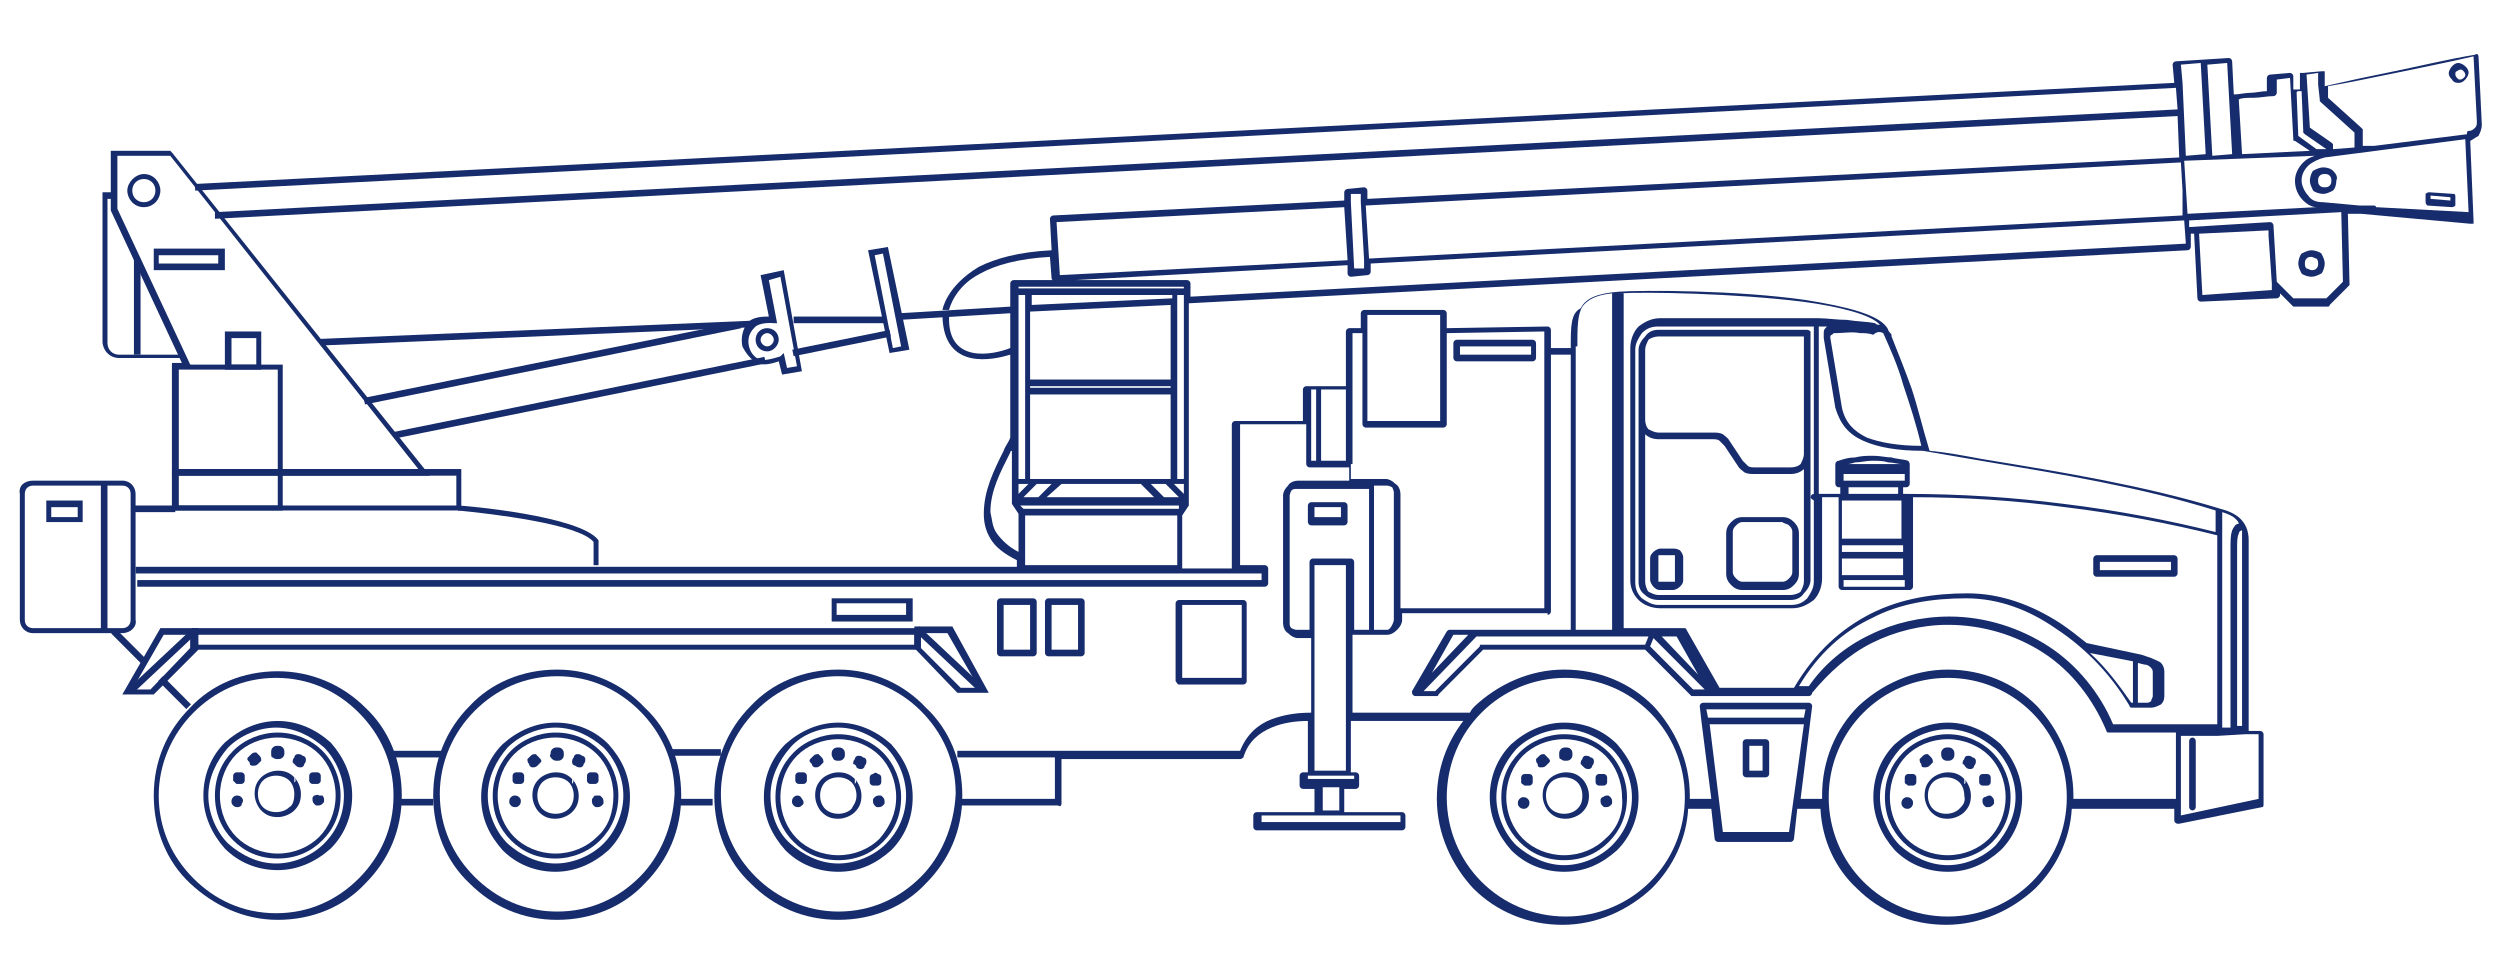 <svg width="515" height="197" viewBox="0 0 515 197" fill="none" xmlns="http://www.w3.org/2000/svg">
<g clip-path="url(#clip0_947_2874)">
<path d="M451.646 166.955C451.987 166.955 452.327 166.614 452.327 166.272V152.615C452.327 152.274 451.987 151.933 451.646 151.933C451.305 151.933 450.965 152.274 450.965 152.615V166.272C450.965 166.614 451.305 166.955 451.646 166.955Z" fill="#162C6C"/>
<path d="M363.769 152.273H359.681C359.341 152.273 359 152.615 359 152.956V159.443C359 159.785 359.341 160.126 359.681 160.126H363.769C364.109 160.126 364.45 159.785 364.45 159.443V152.956C364.45 152.615 364.109 152.273 363.769 152.273ZM363.087 158.76H360.362V153.639H363.087V158.76Z" fill="#162C6C"/>
<path d="M431.892 118.814H447.901C448.241 118.814 448.582 118.473 448.582 118.132V115.059C448.582 114.717 448.241 114.376 447.901 114.376H431.892C431.552 114.376 431.211 114.717 431.211 115.059V118.132C431.211 118.473 431.552 118.814 431.892 118.814ZM432.573 115.742H447.22V117.449H432.573V115.742Z" fill="#162C6C"/>
<path d="M372.285 67.942H341.63C340.608 67.942 339.587 68.284 338.905 69.308C338.224 69.991 337.543 71.015 337.543 72.039V119.838C337.543 120.863 337.884 121.887 338.905 122.57C339.587 123.253 340.608 123.594 341.63 123.594H368.879C369.901 123.594 370.923 123.253 371.604 122.228C372.285 121.545 372.966 120.521 372.966 119.497V68.284C372.966 68.284 372.626 67.942 372.285 67.942ZM371.604 119.838C371.604 120.521 371.263 121.204 370.923 121.887C370.582 122.228 369.56 122.57 368.879 122.57H341.63C340.949 122.57 340.268 122.228 339.587 121.887C339.246 121.546 338.905 120.521 338.905 119.838V89.452C339.587 90.135 340.608 90.476 341.63 90.476H352.87C353.211 90.476 353.892 90.476 354.233 90.818C354.573 91.159 354.914 91.5 355.255 91.842L357.979 95.939C358.32 96.622 359.001 96.963 359.342 97.305C360.023 97.646 360.704 97.646 361.386 97.646H368.879C369.901 97.646 370.923 97.305 371.604 96.622V119.838ZM371.604 93.549C371.604 94.232 371.263 94.915 370.923 95.597C370.582 95.939 369.901 96.28 368.879 96.28H361.386C361.045 96.28 360.364 96.28 360.023 95.939C359.683 95.597 359.342 95.256 359.001 94.915L356.276 90.818C355.936 90.135 355.255 89.793 354.914 89.452C354.233 89.111 353.552 89.111 352.87 89.111H341.63C340.949 89.111 340.268 88.769 339.587 88.428C339.246 88.086 338.905 87.403 338.905 86.379V72.039C338.905 71.357 339.246 70.674 339.587 69.991C339.927 69.65 340.949 69.308 341.63 69.308H371.604V93.549Z" fill="#162C6C"/>
<path d="M359 106.523C357.978 106.523 357.297 106.865 356.616 107.548C355.934 108.231 355.594 108.913 355.594 109.938V118.132C355.594 119.156 355.934 119.839 356.616 120.522C357.297 121.205 357.978 121.546 359 121.546H367.174C368.196 121.546 368.877 121.205 369.559 120.522C370.24 119.839 370.581 119.156 370.581 118.132V109.938C370.581 108.913 370.24 108.231 369.559 107.548C368.877 106.865 368.196 106.523 367.174 106.523H359ZM368.537 108.231C368.877 108.572 369.218 108.913 369.218 109.596V117.79C369.218 118.473 368.877 118.815 368.537 119.156C368.196 119.497 367.856 119.839 367.174 119.839H359C358.319 119.839 357.978 119.497 357.637 119.156C357.297 118.815 356.956 118.473 356.956 117.79V109.596C356.956 108.913 357.297 108.572 357.637 108.231C357.978 107.889 358.319 107.548 359 107.548H367.174C367.515 107.889 368.196 107.889 368.537 108.231Z" fill="#162C6C"/>
<path d="M344.694 113.011H341.969C341.629 113.011 340.948 113.352 340.607 113.694C340.266 114.035 339.926 114.376 339.926 115.059V119.498C339.926 119.839 340.266 120.522 340.607 120.863C340.948 121.205 341.288 121.546 341.969 121.546H344.694C345.035 121.546 345.716 121.205 346.057 120.863C346.397 120.522 346.738 120.181 346.738 119.498V114.718C346.738 114.376 346.397 113.694 346.057 113.352C345.376 113.011 345.035 113.011 344.694 113.011ZM345.035 119.498V119.839H344.694H341.969H341.629V119.498V114.718V114.376H341.969H344.694H345.035V114.718V119.498Z" fill="#162C6C"/>
<path d="M206.068 135.203H212.88C213.221 135.203 213.561 134.861 213.561 134.52V123.936C213.561 123.594 213.221 123.253 212.88 123.253H206.068C205.727 123.253 205.387 123.594 205.387 123.936V134.52C205.387 134.861 205.727 135.203 206.068 135.203ZM206.749 124.619H212.199V133.837H206.749V124.619Z" fill="#162C6C"/>
<path d="M270.103 108.23H276.915C277.256 108.23 277.596 107.889 277.596 107.547V104.133C277.596 103.792 277.256 103.45 276.915 103.45H270.103C269.762 103.45 269.422 103.792 269.422 104.133V107.547C269.422 107.889 269.762 108.23 270.103 108.23ZM270.784 104.474H276.234V106.523H270.784V104.474Z" fill="#162C6C"/>
<path d="M300.076 74.43H315.744C316.084 74.43 316.425 74.088 316.425 73.747V70.674C316.425 70.333 316.084 69.991 315.744 69.991H300.076C299.735 69.991 299.395 70.333 299.395 70.674V73.747C299.395 74.088 299.735 74.43 300.076 74.43ZM300.757 71.357H315.403V73.064H300.757V71.357Z" fill="#162C6C"/>
<path d="M242.853 141.007H256.137C256.477 141.007 256.818 140.666 256.818 140.324V124.278C256.818 123.936 256.477 123.595 256.137 123.595H242.853C242.512 123.595 242.172 123.936 242.172 124.278V140.324C242.512 140.666 242.512 141.007 242.853 141.007ZM243.534 124.619H255.796V139.642H243.534V124.619Z" fill="#162C6C"/>
<path d="M215.947 135.203H222.759C223.1 135.203 223.44 134.861 223.44 134.52V123.936C223.44 123.594 223.1 123.253 222.759 123.253H215.947C215.606 123.253 215.266 123.594 215.266 123.936V134.52C215.266 134.861 215.606 135.203 215.947 135.203ZM216.628 124.619H222.078V133.837H216.628V124.619Z" fill="#162C6C"/>
<path d="M218.67 165.589V156.37H255.456C255.797 156.37 256.137 156.029 256.137 156.029C257.159 152.615 259.543 150.908 261.928 149.883C264.312 148.859 267.037 148.518 269.421 148.518V159.102H268.399C268.059 159.102 267.718 159.443 267.718 159.785V161.833C267.718 162.175 268.059 162.516 268.399 162.516H270.784V167.296H258.862C258.522 167.296 258.181 167.637 258.181 167.979V170.369C258.181 170.71 258.522 171.051 258.862 171.051H288.836C289.176 171.051 289.517 170.71 289.517 170.369V167.979C289.517 167.637 289.176 167.296 288.836 167.296H276.914V162.516H279.299C279.639 162.516 279.98 162.175 279.98 161.833V159.785C279.98 159.443 279.639 159.102 279.299 159.102H278.277V148.518H301.438C298.032 152.956 295.989 158.419 295.989 164.565C295.989 171.734 299.054 178.221 303.482 183.001C308.25 187.781 314.722 190.513 321.875 190.513C329.028 190.513 335.499 187.44 340.268 183.001C344.696 178.563 347.42 172.759 347.761 166.613H352.53L353.211 172.759C353.211 173.1 353.551 173.441 353.892 173.441H361.385H368.879C369.219 173.441 369.56 173.1 369.56 172.759L370.241 166.613H375.01C375.35 173.1 378.075 178.904 382.503 183.001C387.272 187.781 393.743 190.513 400.896 190.513C408.049 190.513 414.52 187.44 419.289 183.001C423.717 178.563 426.442 172.759 426.782 166.613H447.9V169.003C447.9 169.344 448.241 169.686 448.581 169.686C448.581 169.686 448.581 169.686 448.922 169.686L465.952 166.272C466.293 166.272 466.293 165.93 466.293 165.589V151.249C466.293 150.908 465.952 150.566 465.612 150.566H463.227V111.303C463.227 109.254 462.546 107.889 461.524 106.864C460.502 105.84 458.799 105.157 457.437 104.816C441.769 100.036 425.079 97.305 408.389 94.573C404.643 93.89 401.237 93.207 397.49 92.866C396.127 88.428 395.106 83.989 393.743 79.892C392.381 76.136 391.018 72.722 389.656 69.308C389.656 68.967 389.656 68.625 389.315 68.625C389.315 68.284 388.975 68.284 388.975 67.942C387.612 64.87 380.459 63.162 371.944 61.797C357.639 59.748 338.565 59.748 333.455 60.09C329.028 60.431 326.643 61.455 325.621 63.504C323.578 64.528 323.578 67.26 323.578 71.356V71.698H319.491V67.942C319.491 67.601 319.15 67.26 318.809 67.26L298.032 67.601V64.528C298.032 64.187 297.692 63.845 297.351 63.845H281.002C280.661 63.845 280.321 64.187 280.321 64.528V67.601H277.936C277.596 67.601 277.255 67.942 277.255 68.284V79.551H271.465H269.08C268.74 79.551 268.399 79.892 268.399 80.234V86.721H254.434C254.094 86.721 253.753 87.062 253.753 87.403V117.107H243.535V106.181L244.897 104.133C244.897 104.133 244.897 104.133 244.897 103.792V99.695V62.48L450.625 51.554C450.965 51.554 451.306 51.213 451.306 50.871V48.14H451.987L452.668 61.455C452.668 61.797 453.009 62.138 453.35 62.138L469.018 61.455C469.358 61.455 469.699 61.114 469.699 60.773V60.431L472.083 62.821L472.424 63.162H479.577C479.577 63.162 479.917 63.162 479.917 62.821L483.664 59.065L484.004 58.724L483.664 44.043H486.389L508.869 46.091H509.55V45.408L508.869 29.02C509.55 28.679 509.891 28.337 510.572 27.996C510.912 27.313 511.253 26.63 511.253 25.606L510.572 11.608C510.572 11.266 510.231 10.925 509.891 11.266C503.76 12.291 498.31 13.656 493.201 14.681C488.092 15.705 483.323 16.729 478.895 17.753V15.364V14.681H478.214L474.467 15.022H473.786V15.705V18.436C473.446 18.436 473.446 18.436 473.105 18.436C473.105 18.436 472.764 18.436 472.424 18.436V15.705C472.424 15.364 472.083 15.022 471.743 15.022L467.655 15.364C467.315 15.364 466.974 15.705 466.974 16.046V18.778C465.952 18.778 464.59 19.119 463.568 19.119C462.546 19.119 461.184 19.46 460.162 19.46L459.821 12.632C459.821 12.291 459.481 11.949 459.14 11.949L448.241 12.632C447.9 12.632 447.559 12.973 447.559 13.315L447.9 17.071L40.192 37.897V39.263L448.241 18.095L448.581 22.533L44.279 43.701V45.067L448.581 23.899L448.922 32.434L281.683 40.97V39.263C281.683 38.922 281.342 38.58 281.002 38.58L277.596 38.922C277.255 38.922 276.914 39.263 276.914 39.604V41.312L216.967 44.384C216.627 44.384 216.286 44.726 216.286 45.067L216.627 51.554C209.815 51.895 205.046 53.261 201.64 54.968C194.828 59.065 194.147 63.845 194.147 63.845H195.509C195.509 63.845 196.531 59.065 201.981 56.334C205.046 54.627 209.815 53.261 216.286 52.92L216.627 57.358C216.627 57.358 216.627 57.7 216.967 57.7H208.793C208.452 57.7 208.112 58.041 208.112 58.383V60.09V63.162L185.291 64.528V65.894L208.112 64.528V71.698C204.705 73.064 195.168 75.112 195.509 65.211H194.147C194.487 76.478 204.705 74.088 208.112 73.064V90.135C207.771 91.159 207.09 91.842 206.749 92.866C204.705 96.963 202.662 101.06 202.662 105.84C202.662 107.547 203.002 109.254 204.024 110.961C205.046 112.668 206.749 114.034 209.474 115.4V116.766H27.93V118.131H210.496H243.194H259.884V119.497H28.27V120.863H260.565C260.906 120.863 261.246 120.521 261.246 120.18V117.107C261.246 116.766 260.906 116.424 260.565 116.424H255.456V87.403H269.08V95.597C269.08 95.939 269.421 96.28 269.762 96.28H272.146H277.936V99.012H267.377C266.696 99.012 265.674 99.353 265.334 100.036C264.653 100.719 264.312 101.402 264.312 102.084V128.374C264.312 129.057 264.653 130.081 265.334 130.422C266.015 131.105 266.696 131.447 267.377 131.447H270.102V146.811C267.377 146.811 264.653 147.152 261.928 148.176C259.203 149.201 256.819 151.249 255.456 154.663H217.989H197.212V156.029H217.308V164.565H197.212V165.93H217.989C218.33 166.272 218.67 165.93 218.67 165.589ZM243.875 101.743L241.832 99.695H243.875V101.743ZM241.151 62.821V78.185H212.199V64.187L241.151 62.821ZM212.539 62.821V60.773H241.491V61.455L212.539 62.821ZM241.151 79.551V79.892H212.199V79.551H241.151ZM241.151 81.258V98.67H240.469H235.36H218.33H213.221H212.199V81.258H241.151ZM213.561 99.695H216.627L213.902 102.426H210.836L213.561 99.695ZM218.67 99.695H235.02L237.745 102.426H215.605L218.67 99.695ZM237.063 99.695H240.129L242.854 102.426H239.788L237.063 99.695ZM243.875 98.67H242.513V80.575V78.868V60.773H243.875V98.67ZM453.69 60.773L453.009 48.14L467.315 47.457V48.481L467.996 58.383V59.748L453.69 60.773ZM479.236 61.455H472.424L469.018 58.041L468.336 46.433C468.336 46.091 467.996 45.75 467.655 45.75L450.965 46.774V45.408L482.301 43.701L482.642 58.041L479.236 61.455ZM489.454 42.677C489.454 42.336 489.114 42.336 488.773 42.336H486.048L478.555 41.653C477.192 41.653 476.17 41.312 475.489 40.287C474.808 39.604 474.127 38.239 474.127 37.214C474.127 36.19 474.467 35.166 475.489 34.142C476.17 33.459 477.533 32.776 478.895 32.434L507.847 28.679L508.528 43.701L489.454 42.677ZM493.541 15.022C498.31 13.998 503.76 12.973 509.55 11.608L510.231 24.923C510.231 25.606 510.231 25.948 509.891 26.289C509.55 26.63 509.209 26.972 508.528 26.972C508.188 26.972 508.188 27.313 508.188 27.655L489.114 30.045H488.773H486.729V26.63L486.389 26.289L479.577 20.143V17.753C483.664 17.071 488.432 16.046 493.541 15.022ZM477.533 15.022V17.412L477.873 20.485V20.826L478.214 21.168L485.026 27.313V30.386L480.598 30.727V30.045V29.703L480.258 29.362L475.83 26.289L475.149 15.364L477.533 15.022ZM473.446 18.778C473.786 18.778 473.786 18.778 474.127 18.778L474.467 26.972V27.313L474.808 27.655L479.236 30.727H477.192L473.446 27.996L473.105 19.119C473.105 18.778 473.446 18.778 473.446 18.778ZM464.249 20.143C465.612 20.143 466.974 19.802 468.336 19.802C468.677 19.802 469.018 19.46 469.018 19.119V16.388L471.743 16.046L472.424 28.679C472.424 29.02 472.424 29.02 472.764 29.02L475.83 31.069L461.865 31.752L461.184 20.485C461.865 20.143 462.887 20.143 464.249 20.143ZM476.852 32.093C475.83 32.434 475.149 32.776 474.467 33.459C473.446 34.483 472.764 35.849 472.764 37.214C472.764 38.922 473.446 40.287 474.467 41.312C475.149 41.994 476.17 42.677 477.192 42.677L450.625 44.043L449.944 33.117L476.852 32.093ZM458.799 12.973L459.821 31.752L455.734 32.093L454.712 13.315L458.799 12.973ZM453.35 12.973L454.371 31.752L450.284 32.093L449.603 17.071L449.262 13.315L453.35 12.973ZM449.262 33.459L449.603 39.263V44.384L282.024 53.261L281.342 42.336L449.262 33.459ZM280.321 39.946V41.653L281.002 53.603V55.31H278.958L278.277 41.653V39.946H280.321ZM277.596 56.334C277.596 56.675 277.936 57.017 278.277 57.017L281.683 56.675C282.024 56.675 282.364 56.334 282.364 55.993V54.285L449.944 45.408L450.284 50.188L245.238 61.114V60.09V58.383C245.238 58.041 244.897 57.7 244.557 57.7H221.395L277.596 54.627V56.334ZM276.914 42.677L277.596 53.603L218.33 56.675L217.649 45.75L276.914 42.677ZM209.815 59.065H243.875V59.407H241.832H211.858H209.815V59.065ZM209.815 60.773H211.177V78.868V80.575V98.67H209.815V60.773ZM209.815 99.695H211.858L209.815 101.743V99.695ZM209.815 113.693C207.771 112.668 206.409 111.303 205.387 109.937C204.365 108.571 204.365 106.864 204.024 105.499C204.024 101.06 206.068 97.305 208.112 93.207C208.112 93.207 208.112 92.866 208.452 92.866V99.353V103.45V103.792L209.815 105.84V113.693ZM242.513 116.424H211.177V106.181H242.513V116.424ZM242.854 104.816H210.836L210.155 104.133H213.902H239.107H242.854V104.816ZM271.124 94.915H270.102V80.234H271.124V94.915ZM288.495 167.979V169.344H259.884V167.979H271.805H276.574H288.495ZM272.487 166.954V162.175H275.893V166.954H272.487ZM339.927 181.636C335.499 186.074 329.368 188.805 322.556 188.805C315.744 188.805 309.613 186.074 305.185 181.636C300.757 177.197 298.032 171.051 298.032 164.223C298.032 157.395 300.757 151.249 305.185 146.811C309.613 142.372 315.744 139.641 322.556 139.641C329.368 139.641 335.499 142.372 339.927 146.811C344.355 151.249 347.08 157.395 347.08 164.223C347.08 171.051 344.355 177.197 339.927 181.636ZM368.538 171.393H361.726H354.914L352.189 149.201H371.604L368.538 171.393ZM351.848 147.835L351.508 146.128H361.726H371.944L371.604 147.835H351.848ZM418.608 181.636C414.18 186.074 408.049 188.805 401.237 188.805C394.424 188.805 388.293 186.074 383.866 181.636C379.438 177.197 376.713 171.051 376.713 164.223C376.713 157.395 379.438 151.249 383.866 146.811C388.293 142.372 394.424 139.641 401.237 139.641C408.049 139.641 414.18 142.372 418.608 146.811C423.036 151.249 425.76 157.395 425.76 164.223C425.76 171.051 423.036 177.197 418.608 181.636ZM461.865 109.254C461.865 109.596 461.865 109.937 461.865 110.279V149.542H460.843V113.351C460.843 111.644 460.843 110.62 461.184 109.937C461.184 109.596 461.524 109.254 461.865 109.254ZM457.778 105.499C458.799 105.84 459.821 106.181 460.502 106.864C460.843 107.206 461.184 107.547 461.184 107.889C460.502 107.889 460.162 108.571 459.821 109.254C459.481 110.279 459.481 111.303 459.481 113.351V149.883H457.778V105.499ZM462.546 151.249H465.271V164.565L449.262 167.979V151.591H456.756L462.546 151.249ZM408.049 94.915C424.398 97.646 441.088 100.377 456.415 105.157V109.596C446.878 107.206 436.319 105.157 425.079 103.792C414.52 102.426 403.621 101.743 392.721 101.743H392.04V100.377H392.721C393.062 100.377 393.403 100.036 393.403 99.695V96.963V95.597C393.403 95.256 393.062 94.915 393.062 94.915C392.04 94.573 390.678 94.573 389.656 94.232C388.634 94.232 387.272 93.89 385.909 93.89C384.547 93.89 383.525 93.89 382.162 94.232C380.8 94.232 379.778 94.573 378.756 94.915C378.416 94.915 378.075 95.256 378.075 95.597V96.963V99.695C378.075 100.036 378.416 100.377 378.756 100.377H379.097V101.743H378.756H374.669V67.26C375.35 67.26 375.691 67.26 376.372 67.26L376.032 67.601C375.691 67.942 375.691 68.284 375.691 68.625C375.691 68.967 375.691 69.308 375.691 69.649L378.075 83.989C379.097 87.403 380.8 89.452 383.866 90.817C386.931 92.183 391.018 92.866 396.127 92.866C400.215 93.549 403.961 94.232 408.049 94.915ZM379.438 118.473V115.058H392.04V118.473H379.438ZM392.381 119.497V120.863H379.778V119.497H392.381ZM379.438 113.693V112.327H392.04V113.693H379.438ZM379.438 110.961V103.109H379.778H391.359H391.7V110.961H379.438ZM380.8 101.743V100.377H391.018V101.743H380.8ZM391.7 99.012H380.119H379.778V97.646H392.381V99.012H391.7ZM379.438 95.939C380.459 95.597 381.141 95.597 382.162 95.256C383.184 95.256 384.547 94.915 385.569 94.915C386.931 94.915 387.953 94.915 388.975 95.256C389.996 95.256 391.018 95.597 391.7 95.597H379.438V95.939ZM387.953 68.625C389.315 71.698 391.018 75.454 392.04 79.209C393.403 83.306 394.765 87.403 395.787 91.842C391.018 91.842 387.272 91.159 384.547 90.135C381.822 88.769 380.119 87.062 379.438 83.989L377.053 69.649V69.308C377.053 69.308 377.053 68.967 377.394 68.967L377.735 68.625H378.075C379.778 68.625 381.481 68.284 383.184 68.625C384.206 68.625 384.887 68.625 385.909 68.967C386.59 68.284 387.272 68.284 387.953 68.625ZM333.455 60.431C339.246 60.09 357.298 60.431 371.263 62.138C379.097 63.162 385.569 64.87 387.272 66.918C386.931 66.918 386.59 66.918 386.25 66.577C384.547 66.235 382.503 66.235 380.459 65.894C378.416 65.894 376.372 65.552 374.669 65.552H341.971C340.268 65.552 338.905 66.235 337.543 67.26C336.521 68.284 335.84 69.991 335.84 71.698V119.497C335.84 121.204 336.521 122.57 337.543 123.594C338.565 124.618 340.268 125.301 341.971 125.301H369.219C370.922 125.301 372.285 124.618 373.647 123.594C374.669 122.57 375.35 120.863 375.35 119.156V102.426H378.756V110.961V113.693V118.131V120.863C378.756 121.204 379.097 121.545 379.438 121.545H393.403C393.743 121.545 394.084 121.204 394.084 120.863V118.131V113.693V110.961V102.426C404.643 102.426 415.202 103.109 425.42 104.474C436.66 105.84 447.219 107.889 456.756 110.279V149.201H435.297C432.573 142.714 427.804 136.909 422.014 133.154C416.223 129.398 409.071 127.008 401.577 127.008C395.787 127.008 389.996 128.374 385.228 130.764C380.119 133.154 375.691 136.909 372.625 141.348H370.582C374.669 134.519 379.778 130.081 385.569 127.35C391.359 124.277 398.171 123.253 404.983 123.253C411.795 123.253 417.926 125.643 423.376 129.398C430.188 133.837 435.297 139.641 438.703 145.445C438.703 145.786 439.044 145.786 439.385 145.786H440.747H443.131C443.813 145.786 444.494 145.445 445.175 145.104C445.856 144.421 445.856 143.738 445.856 143.055V138.275C445.856 137.592 445.516 136.909 445.175 136.568C444.834 136.227 443.813 135.885 443.131 135.544L441.088 134.861L429.848 132.471C428.145 131.105 426.442 129.74 424.398 128.374C418.608 124.618 412.136 122.228 405.324 122.228C398.512 122.228 391.7 123.253 385.569 126.325C379.438 129.398 373.988 134.178 369.56 141.689H354.233L347.42 129.74C347.42 129.398 347.08 129.398 346.739 129.398H334.477V60.431H333.455ZM373.647 103.109V119.838C373.647 121.204 372.966 122.228 372.285 123.253C371.263 124.277 370.241 124.618 368.879 124.618H341.63C340.268 124.618 339.246 123.935 338.224 123.253C337.202 122.228 336.862 121.204 336.862 119.838V72.039C336.862 70.674 337.543 69.649 338.224 68.625C339.246 67.601 340.268 67.26 341.63 67.26H373.647V101.743C373.307 101.743 372.966 102.084 372.966 102.426C372.966 102.767 373.307 102.767 373.647 103.109ZM430.529 134.519L439.385 136.227V144.762H439.044C436.66 141.348 433.935 137.592 430.529 134.519ZM440.407 144.762V136.568L441.769 136.909C442.45 136.909 442.791 137.251 443.131 137.592C443.472 137.934 443.472 138.275 443.472 138.616V143.396C443.472 143.738 443.131 144.079 443.131 144.421C442.791 144.762 442.45 144.762 442.11 144.762H440.407ZM351.167 142.031H348.783L339.927 133.154L340.608 131.447L351.167 142.031ZM342.311 131.105H345.377L349.805 138.958L342.311 131.105ZM324.94 71.356C324.94 67.601 324.94 64.87 325.962 63.162C326.984 61.797 328.687 60.773 332.093 60.431V129.74H324.6V71.356H324.94ZM339.586 131.105L338.905 132.812H322.215H305.185C304.844 132.812 304.844 132.812 304.844 133.154L295.648 142.372H293.264L304.163 131.105H322.215H339.586ZM294.967 138.616L299.395 130.764H302.46L294.967 138.616ZM318.809 126.667C319.15 126.667 319.491 126.325 319.491 125.984V73.064H323.578V129.74H322.215H298.713C298.373 129.74 298.373 129.74 298.032 130.081L290.879 142.372V142.714C290.879 143.055 291.22 143.396 291.561 143.396H295.989C295.989 143.396 296.329 143.396 296.329 143.055L305.526 133.837H322.215H338.905L348.102 143.055L348.442 143.396H352.87H368.879H372.625C372.966 143.396 373.307 143.055 373.307 142.714C376.713 138.616 380.8 134.861 385.569 132.471C390.337 130.081 395.787 128.715 401.237 128.715C408.389 128.715 415.202 130.764 420.992 134.519C426.782 138.275 431.21 144.079 433.935 150.566C433.935 150.908 434.276 150.908 434.616 150.908H448.241V164.565H427.123C427.123 164.223 427.123 164.223 427.123 163.882C427.123 156.712 424.057 150.225 419.629 145.445C414.861 140.665 408.389 137.934 401.237 137.934C394.084 137.934 387.612 141.006 382.844 145.445C378.075 150.225 375.35 156.712 375.35 163.882C375.35 164.223 375.35 164.223 375.35 164.565H370.922L373.307 145.445C373.307 145.104 372.966 144.762 372.625 144.762H361.726H350.827C350.486 144.762 350.145 145.104 350.145 145.445L350.486 148.518L352.53 164.565H348.102C348.102 164.223 348.102 164.223 348.102 163.882C348.102 156.712 345.036 150.225 340.608 145.445C335.84 140.665 329.368 137.934 322.215 137.934C315.063 137.934 308.591 141.006 303.823 145.445C303.482 145.786 303.141 146.128 302.801 146.811H278.618V130.764H282.364H285.77C286.452 130.764 287.133 130.422 287.814 129.74C288.495 129.057 288.836 128.374 288.836 127.691V126.325H318.809V126.667ZM283.045 129.74V100.036H285.77C286.111 100.036 286.792 100.377 286.792 100.377C286.792 100.377 287.133 101.06 287.133 101.402V127.691C287.133 128.032 286.792 128.715 286.792 128.715C286.452 129.398 286.111 129.74 285.77 129.74H283.045ZM281.683 64.87H296.67V86.721H281.683V64.87ZM278.618 95.597V79.892V68.625H280.661V87.403C280.661 87.745 281.002 88.086 281.342 88.086H297.351C297.692 88.086 298.032 87.745 298.032 87.403V68.625L318.128 68.284V125.301H288.495V101.743C288.495 101.06 288.155 100.036 287.473 99.695C286.792 99.012 286.111 98.67 285.43 98.67H282.024H278.277V95.597H278.618ZM272.146 94.915V80.234H277.255V94.915H272.146ZM267.037 129.74C266.696 129.74 266.015 129.398 266.015 129.398C265.674 129.057 265.674 128.715 265.674 128.374V102.084C265.674 101.743 266.015 101.06 266.015 101.06C266.356 100.719 266.696 100.719 267.037 100.719H282.024V129.74H278.958V115.741C278.958 115.4 278.618 115.058 278.277 115.058H270.443C270.102 115.058 269.762 115.4 269.762 115.741V129.74H267.037ZM277.255 116.424V158.76H270.784V116.424H277.255ZM270.102 159.785H277.936H278.958V160.467H276.574H271.805H269.421V159.785H270.102Z" fill="#162C6C"/>
<path d="M478.214 52.237C477.873 51.896 476.851 51.555 476.17 51.555C475.489 51.555 474.808 51.896 474.127 52.237C473.786 52.579 473.445 53.603 473.445 54.286C473.445 54.969 473.786 55.652 474.127 56.335C474.467 56.676 475.489 57.017 476.17 57.017C476.851 57.017 477.533 56.676 478.214 56.335C478.554 55.993 478.895 54.969 478.895 54.286C478.895 53.603 478.554 52.92 478.214 52.237ZM477.192 55.31C476.851 55.652 476.511 55.652 476.17 55.652C475.83 55.652 475.489 55.31 475.148 55.31C474.808 54.969 474.808 54.627 474.808 54.286C474.808 53.945 474.808 53.603 475.148 53.262C475.489 52.92 475.83 52.92 476.17 52.92C476.511 52.92 476.851 53.262 477.192 53.262C477.533 53.603 477.533 53.945 477.533 54.286C477.533 54.627 477.533 54.969 477.192 55.31Z" fill="#162C6C"/>
<path d="M506.485 17.071C507.166 17.071 507.507 16.729 507.847 16.388C508.188 16.046 508.529 15.364 508.529 15.022C508.529 14.339 508.188 13.998 507.847 13.656C507.507 13.315 506.826 12.974 506.485 12.974C505.804 12.974 505.463 13.315 505.123 13.656C504.782 13.998 504.441 14.681 504.441 15.022C504.441 15.705 504.782 16.046 505.123 16.388C505.463 17.071 506.144 17.071 506.485 17.071ZM506.144 14.681C506.144 14.681 506.485 14.339 506.826 14.339C507.166 14.339 507.166 14.339 507.507 14.681C507.507 14.681 507.847 15.022 507.847 15.364C507.847 15.705 507.847 15.705 507.507 16.046C507.507 16.046 507.166 16.388 506.826 16.388C506.485 16.388 506.485 16.388 506.144 16.046C506.144 16.046 505.804 15.705 505.804 15.364C505.804 15.022 505.804 14.681 506.144 14.681Z" fill="#162C6C"/>
<path d="M480.597 35.166C480.256 34.825 479.575 34.483 478.553 34.483C477.872 34.483 477.191 34.825 476.509 35.166C476.169 35.508 475.828 36.532 475.828 37.215C475.828 37.898 476.169 38.581 476.509 39.263C476.85 39.605 477.872 39.946 478.553 39.946C479.234 39.946 479.915 39.605 480.597 39.263C480.937 38.922 481.278 38.239 481.278 37.215C481.618 36.532 481.278 35.849 480.597 35.166ZM479.915 38.239C479.575 38.581 479.234 38.581 478.894 38.581C478.553 38.581 478.212 38.581 477.872 38.239C477.531 37.898 477.531 37.556 477.531 37.215C477.531 36.873 477.531 36.532 477.872 36.191C478.212 35.849 478.553 35.849 478.894 35.849C479.234 35.849 479.575 35.849 479.915 36.191C480.256 36.532 480.256 36.873 480.256 37.215C480.256 37.556 480.256 37.898 479.915 38.239Z" fill="#162C6C"/>
<path d="M505.462 39.946L500.353 39.605C500.012 39.605 499.672 39.946 499.672 39.946V41.653C499.672 41.994 500.013 42.336 500.013 42.336L505.122 42.677C505.462 42.677 505.803 42.336 505.803 42.336V40.629C505.803 40.287 505.803 39.946 505.462 39.946ZM504.781 41.312L500.694 40.97V40.287L504.781 40.629V41.312Z" fill="#162C6C"/>
<path d="M322.217 151.25C318.81 151.25 315.404 152.616 313.02 155.006C310.636 157.396 309.273 160.468 309.273 164.224C309.273 167.98 310.636 171.052 313.02 173.442C315.404 175.832 318.47 177.198 322.217 177.198C325.963 177.198 329.029 175.832 331.413 173.442C333.797 171.052 335.16 167.98 335.16 164.224C335.16 160.81 333.797 157.396 331.413 155.006C329.029 152.616 325.963 151.25 322.217 151.25ZM330.732 172.76C328.688 174.808 325.623 176.174 322.217 176.174C318.81 176.174 315.745 174.808 313.701 172.76C311.658 170.711 310.295 167.638 310.295 164.224C310.295 160.81 311.658 157.737 313.701 155.688C315.745 153.64 318.81 152.274 322.217 152.274C325.623 152.274 328.688 153.64 330.732 155.688C332.775 157.737 334.138 160.81 334.138 164.224C334.478 167.638 333.116 170.711 330.732 172.76Z" fill="#162C6C"/>
<path d="M325.964 161.492V160.468C324.942 159.444 323.92 159.103 322.558 159.103C321.195 159.103 319.833 159.785 319.151 160.468C318.13 161.492 317.789 162.517 317.789 163.882C317.789 165.248 318.47 166.614 319.151 167.297C320.173 168.321 321.195 168.662 322.558 168.662C323.92 168.662 325.282 167.979 325.964 167.297C326.985 166.272 327.326 165.248 327.326 163.882C327.326 162.517 326.645 161.151 325.964 160.468C325.964 160.81 325.964 161.492 325.964 161.492ZM324.942 166.614C324.261 167.297 323.239 167.638 322.217 167.638C321.195 167.638 320.173 167.297 319.492 166.614C318.811 165.931 318.47 164.907 318.47 163.882C318.47 162.858 318.811 161.834 319.492 161.151C320.173 160.468 321.195 160.127 322.217 160.127C323.239 160.127 324.261 160.468 324.942 161.151C325.623 161.834 325.964 162.858 325.964 163.882C325.964 165.248 325.623 165.931 324.942 166.614Z" fill="#162C6C"/>
<path d="M321.536 156.37C321.877 156.712 322.217 156.712 322.558 156.712C322.898 156.712 323.239 156.712 323.58 156.37C323.92 156.029 323.92 155.688 323.92 155.346C323.92 155.005 323.92 154.663 323.58 154.322C323.239 153.98 322.898 153.98 322.558 153.98C322.217 153.98 321.877 153.98 321.536 154.322C321.195 154.663 321.195 155.005 321.195 155.346C321.195 156.029 321.195 156.37 321.536 156.37Z" fill="#162C6C"/>
<path d="M317.448 158.078C317.788 158.078 318.129 158.078 318.469 157.737C318.81 157.395 318.81 157.395 319.151 157.054C319.491 156.712 319.151 156.371 318.81 156.03C318.469 155.688 318.469 155.688 318.129 155.347C317.788 155.347 317.448 155.347 317.107 155.688C316.766 156.03 316.766 156.03 316.426 156.371C316.426 156.712 316.426 157.054 316.766 157.395C316.766 158.078 317.107 158.078 317.448 158.078Z" fill="#162C6C"/>
<path d="M314.041 161.833C314.381 161.833 314.722 161.833 315.062 161.833C315.403 161.833 315.744 161.492 315.744 161.15C315.744 160.809 315.744 160.468 315.744 160.126C315.744 159.785 315.403 159.443 315.062 159.443C314.722 159.443 314.381 159.443 314.041 159.443C313.7 159.443 313.359 159.785 313.359 160.126C313.359 160.468 313.359 160.809 313.359 161.15C313.359 161.492 313.7 161.492 314.041 161.833Z" fill="#162C6C"/>
<path d="M315.064 165.248C315.064 164.906 314.723 164.565 314.723 164.565C314.383 164.224 314.042 164.224 313.701 164.224C313.361 164.224 313.02 164.565 313.02 164.565C312.68 164.906 312.68 165.248 312.68 165.589C312.68 165.931 313.02 166.272 313.02 166.272C313.361 166.614 313.701 166.614 314.042 166.614C314.383 166.614 314.723 166.272 314.723 166.272C315.064 165.931 315.064 165.589 315.064 165.248Z" fill="#162C6C"/>
<path d="M330.052 164.223C329.711 164.565 329.711 164.565 329.711 164.906C329.711 165.248 329.711 165.589 330.052 165.93C330.392 166.272 330.392 166.272 330.733 166.272C331.073 166.272 331.414 166.272 331.755 165.93C332.095 165.589 332.095 165.589 332.095 165.248C332.095 164.906 332.095 164.565 331.755 164.223C331.414 163.882 331.414 163.882 331.073 163.882C330.392 163.882 330.392 164.223 330.052 164.223Z" fill="#162C6C"/>
<path d="M329.369 159.443C329.028 159.443 328.688 159.785 328.688 160.126C328.688 160.468 328.688 160.809 328.688 161.15C328.688 161.492 329.028 161.833 329.369 161.833C329.709 161.833 330.05 161.833 330.391 161.833C330.731 161.833 331.072 161.492 331.072 161.15C331.072 160.809 331.072 160.468 331.072 160.126C331.072 159.785 330.731 159.443 330.391 159.443C330.05 159.443 329.709 159.443 329.369 159.443Z" fill="#162C6C"/>
<path d="M326.302 158.078C326.643 158.42 326.984 158.42 327.324 158.42C327.665 158.42 328.005 158.078 328.005 157.737C328.346 157.396 328.346 157.054 328.346 156.713C328.346 156.371 328.005 156.03 327.665 156.03C327.324 155.688 326.984 155.688 326.643 155.688C326.302 155.688 325.962 156.03 325.962 156.371C325.621 156.713 325.621 157.054 325.621 157.396C325.621 157.396 325.962 157.737 326.302 158.078Z" fill="#162C6C"/>
<path d="M322.214 148.859C318.127 148.859 314.38 150.566 311.315 153.298C308.59 156.029 306.887 159.785 306.887 164.223C306.887 168.32 308.59 172.076 311.315 175.149C314.04 177.88 317.786 179.587 322.214 179.587C326.642 179.587 330.048 177.88 333.114 175.149C335.838 172.417 337.541 168.662 337.541 164.223C337.541 160.126 335.838 156.371 333.114 153.298C330.389 150.566 326.642 148.859 322.214 148.859ZM332.092 174.125C329.707 176.514 325.961 178.222 322.214 178.222C318.467 178.222 315.061 176.514 312.336 174.125C309.952 171.735 308.249 167.979 308.249 164.223C308.249 160.468 309.952 157.053 312.336 154.322C314.721 151.932 318.467 150.225 322.214 150.225C325.961 150.225 329.367 151.932 332.092 154.322C334.476 156.712 336.179 160.468 336.179 164.223C336.179 167.979 334.817 171.393 332.092 174.125Z" fill="#162C6C"/>
<path d="M401.236 151.25C397.83 151.25 394.424 152.616 392.04 155.006C389.655 157.396 388.293 160.468 388.293 164.224C388.293 167.98 389.655 171.052 392.04 173.442C394.424 175.832 397.489 177.198 401.236 177.198C404.642 177.198 408.048 175.832 410.433 173.442C412.817 171.052 414.179 167.98 414.179 164.224C414.179 160.81 412.817 157.396 410.433 155.006C408.048 152.616 404.642 151.25 401.236 151.25ZM409.751 172.76C407.708 174.808 404.642 176.174 401.236 176.174C397.83 176.174 394.765 174.808 392.721 172.76C390.677 170.711 389.315 167.638 389.315 164.224C389.315 160.81 390.677 157.737 392.721 155.688C394.765 153.64 397.83 152.274 401.236 152.274C404.642 152.274 407.708 153.64 409.751 155.688C411.795 157.737 413.157 160.81 413.157 164.224C413.157 167.638 411.795 170.711 409.751 172.76Z" fill="#162C6C"/>
<path d="M404.643 161.492V160.468C403.622 159.444 402.6 159.103 401.237 159.103C399.875 159.103 398.512 159.785 397.831 160.468C396.809 161.492 396.469 162.517 396.469 163.882C396.469 165.248 397.15 166.614 397.831 167.297C398.853 168.321 399.875 168.662 401.237 168.662C402.6 168.662 403.962 167.979 404.643 167.297C405.665 166.272 406.006 165.248 406.006 163.882C406.006 162.517 405.325 161.151 404.643 160.468C404.984 160.81 404.984 161.492 404.643 161.492ZM403.622 166.614C402.94 167.297 401.918 167.638 400.897 167.638C399.875 167.638 398.853 167.297 398.172 166.614C397.491 165.931 397.15 164.907 397.15 163.882C397.15 162.858 397.491 161.834 398.172 161.151C398.853 160.468 399.875 160.127 400.897 160.127C401.918 160.127 402.94 160.468 403.622 161.151C404.303 161.834 404.643 162.858 404.643 163.882C404.984 165.248 404.303 165.931 403.622 166.614Z" fill="#162C6C"/>
<path d="M400.216 156.37C400.556 156.712 400.897 156.712 401.237 156.712C401.578 156.712 401.919 156.712 402.259 156.37C402.6 156.029 402.6 155.688 402.6 155.346C402.6 155.005 402.6 154.663 402.259 154.322C401.919 153.98 401.578 153.98 401.237 153.98C400.897 153.98 400.556 153.98 400.216 154.322C399.875 154.663 399.875 155.005 399.875 155.346C399.875 156.029 400.216 156.37 400.216 156.37Z" fill="#162C6C"/>
<path d="M396.467 158.078C396.808 158.078 397.148 158.078 397.489 157.737C397.83 157.395 397.83 157.395 398.17 157.054C398.17 156.712 398.17 156.371 397.83 156.03C397.489 155.688 397.489 155.688 397.148 155.347C396.808 155.347 396.467 155.347 396.127 155.688C395.786 156.03 395.786 156.03 395.445 156.371C395.445 156.712 395.445 157.054 395.786 157.395C395.786 158.078 396.127 158.078 396.467 158.078Z" fill="#162C6C"/>
<path d="M393.064 161.833C393.405 161.833 393.745 161.833 394.086 161.833C394.426 161.833 394.767 161.492 394.767 161.15C394.767 160.809 394.767 160.468 394.767 160.126C394.767 159.785 394.426 159.443 394.086 159.443C393.745 159.443 393.405 159.443 393.064 159.443C392.723 159.443 392.383 159.785 392.383 160.126C392.383 160.468 392.383 160.809 392.383 161.15C392.383 161.492 392.723 161.492 393.064 161.833Z" fill="#162C6C"/>
<path d="M394.083 165.248C394.083 164.906 393.743 164.565 393.743 164.565C393.402 164.224 393.062 164.224 392.721 164.224C392.38 164.224 392.04 164.565 392.04 164.565C391.699 164.906 391.699 165.248 391.699 165.589C391.699 165.931 392.04 166.272 392.04 166.272C392.38 166.614 392.721 166.614 393.062 166.614C393.402 166.614 393.743 166.272 393.743 166.272C394.083 165.931 394.083 165.589 394.083 165.248Z" fill="#162C6C"/>
<path d="M408.731 164.223C408.391 164.565 408.391 164.565 408.391 164.906C408.391 165.248 408.391 165.589 408.731 165.93C409.072 166.272 409.072 166.272 409.412 166.272C409.753 166.272 410.094 166.272 410.434 165.93C410.775 165.589 410.775 165.589 410.775 165.248C410.775 164.906 410.775 164.565 410.434 164.223C410.094 163.882 410.094 163.882 409.753 163.882C409.412 163.882 409.072 164.223 408.731 164.223Z" fill="#162C6C"/>
<path d="M408.388 159.443C408.048 159.443 407.707 159.785 407.707 160.126C407.707 160.468 407.707 160.809 407.707 161.15C407.707 161.492 408.048 161.833 408.388 161.833C408.729 161.833 409.069 161.833 409.41 161.833C409.751 161.833 410.091 161.492 410.091 161.15C410.091 160.809 410.091 160.468 410.091 160.126C410.091 159.785 409.751 159.443 409.41 159.443C409.069 159.443 408.729 159.443 408.388 159.443Z" fill="#162C6C"/>
<path d="M404.982 158.078C405.323 158.42 405.663 158.42 406.004 158.42C406.344 158.42 406.685 158.078 406.685 157.737C407.026 157.396 407.026 157.054 407.026 156.713C407.026 156.371 406.685 156.03 406.344 156.03C406.004 155.688 405.663 155.688 405.323 155.688C404.982 155.688 404.641 156.03 404.641 156.371C404.301 156.713 404.301 157.054 404.301 157.396C404.641 157.396 404.641 157.737 404.982 158.078Z" fill="#162C6C"/>
<path d="M401.238 148.859C397.15 148.859 393.404 150.566 390.338 153.298C387.613 156.029 385.91 159.785 385.91 164.223C385.91 168.32 387.613 172.076 390.338 175.149C393.063 177.88 396.81 179.587 401.238 179.587C405.665 179.587 409.072 177.88 412.137 175.149C414.862 172.417 416.565 168.662 416.565 164.223C416.565 160.126 414.862 156.371 412.137 153.298C409.072 150.566 405.325 148.859 401.238 148.859ZM411.115 174.125C408.731 176.514 404.984 178.222 401.238 178.222C397.491 178.222 394.085 176.514 391.36 174.125C388.976 171.735 387.273 167.979 387.273 164.223C387.273 160.468 388.976 157.053 391.36 154.322C393.744 151.932 397.491 150.225 401.238 150.225C404.984 150.225 408.39 151.932 411.115 154.322C413.499 156.712 415.202 160.468 415.202 164.223C415.202 167.979 413.499 171.393 411.115 174.125Z" fill="#162C6C"/>
<path d="M172.689 151.25C169.283 151.25 165.877 152.616 163.493 155.006C161.109 157.396 159.746 160.468 159.746 164.224C159.746 167.98 161.109 171.052 163.493 173.442C165.877 175.832 168.943 177.198 172.689 177.198C176.436 177.198 179.501 175.832 181.886 173.442C184.27 171.052 185.632 167.98 185.632 164.224C185.632 160.81 184.27 157.396 181.886 155.006C179.501 152.616 176.095 151.25 172.689 151.25ZM181.204 172.76C179.161 174.808 176.095 176.174 172.689 176.174C169.283 176.174 166.218 174.808 164.174 172.76C162.13 170.711 160.768 167.638 160.768 164.224C160.768 160.81 162.13 157.737 164.174 155.688C166.218 153.64 169.283 152.274 172.689 152.274C176.095 152.274 179.161 153.64 181.204 155.688C183.248 157.737 184.611 160.81 184.611 164.224C184.611 167.638 183.248 170.37 181.204 172.76Z" fill="#162C6C"/>
<path d="M176.096 161.492V160.468C175.075 159.444 174.053 159.103 172.69 159.103C171.328 159.103 169.966 159.785 169.284 160.468C168.262 161.492 167.922 162.517 167.922 163.882C167.922 165.248 168.603 166.614 169.284 167.297C170.306 168.321 171.328 168.662 172.69 168.662C174.053 168.662 175.415 167.979 176.096 167.297C177.118 166.272 177.459 165.248 177.459 163.882C177.459 162.517 176.778 161.151 176.096 160.468C176.437 160.81 176.437 161.151 176.096 161.492ZM175.415 166.614C174.734 167.297 173.712 167.638 172.69 167.638C171.669 167.638 170.647 167.297 169.966 166.614C169.284 165.931 168.944 164.907 168.944 163.882C168.944 162.858 169.284 161.834 169.966 161.151C170.647 160.468 171.669 160.127 172.69 160.127C173.712 160.127 174.734 160.468 175.415 161.151C176.096 161.834 176.437 162.858 176.437 163.882C176.437 165.248 175.756 165.931 175.415 166.614Z" fill="#162C6C"/>
<path d="M171.665 156.37C172.005 156.712 172.346 156.712 172.687 156.712C173.027 156.712 173.368 156.712 173.708 156.37C174.049 156.029 174.049 155.688 174.049 155.346C174.049 155.005 174.049 154.663 173.708 154.322C173.368 153.98 173.027 153.98 172.687 153.98C172.346 153.98 172.005 153.98 171.665 154.322C171.324 154.663 171.324 155.005 171.324 155.346C171.324 156.029 171.665 156.029 171.665 156.37Z" fill="#162C6C"/>
<path d="M167.921 158.078C168.261 158.078 168.602 158.078 168.943 157.737C169.283 157.395 169.283 157.395 169.624 157.054C169.624 156.712 169.624 156.371 169.283 156.03C168.943 155.688 168.943 155.688 168.602 155.347C168.261 155.347 167.921 155.347 167.58 155.688C167.24 156.03 167.24 156.03 166.899 156.371C166.558 156.712 166.899 157.054 167.24 157.395C167.24 157.737 167.58 158.078 167.921 158.078Z" fill="#162C6C"/>
<path d="M164.513 161.492C164.854 161.492 165.194 161.492 165.535 161.492C165.876 161.492 166.216 161.151 166.216 160.81C166.216 160.468 166.216 160.127 166.216 159.785C166.216 159.444 165.876 159.103 165.535 159.103C165.194 159.103 164.854 159.103 164.513 159.103C164.173 159.103 163.832 159.444 163.832 159.785C163.832 160.127 163.832 160.468 163.832 160.81C163.832 161.151 164.173 161.492 164.513 161.492Z" fill="#162C6C"/>
<path d="M165.537 165.248C165.537 164.906 165.196 164.565 165.196 164.565C164.855 163.882 164.515 163.882 164.174 163.882C163.834 163.882 163.493 164.223 163.493 164.223C163.152 164.565 163.152 164.906 163.152 165.248C163.152 165.589 163.493 165.93 163.493 165.93C163.834 166.272 164.174 166.272 164.515 166.272C164.855 166.272 165.196 165.93 165.196 165.93C165.537 165.589 165.537 165.589 165.537 165.248Z" fill="#162C6C"/>
<path d="M180.18 164.223C179.84 164.565 179.84 164.565 179.84 164.906C179.84 165.248 179.84 165.589 180.18 165.93C180.521 166.272 180.521 166.272 180.862 166.272C181.202 166.272 181.543 166.272 181.884 165.93C182.224 165.589 182.224 165.589 182.224 165.248C182.224 164.906 182.224 164.565 181.884 164.223C181.543 163.882 181.543 163.882 181.202 163.882C180.862 163.882 180.521 163.882 180.18 164.223Z" fill="#162C6C"/>
<path d="M179.841 159.444C179.501 159.444 179.16 159.785 179.16 160.126C179.16 160.468 179.16 160.809 179.16 161.151C179.16 161.492 179.501 161.834 179.841 161.834C180.182 161.834 180.523 161.834 180.863 161.834C181.204 161.834 181.544 161.492 181.544 161.151C181.544 160.809 181.544 160.468 181.544 160.126C181.544 159.785 181.204 159.444 180.863 159.444C180.523 159.102 180.182 159.102 179.841 159.444Z" fill="#162C6C"/>
<path d="M176.435 158.078C176.776 158.42 177.116 158.42 177.457 158.42C177.798 158.42 178.138 158.078 178.138 157.737C178.479 157.396 178.479 157.054 178.479 156.713C178.479 156.371 178.138 156.03 177.798 156.03C177.457 155.688 177.116 155.688 176.776 155.688C176.435 155.688 176.095 156.03 176.095 156.371C175.754 156.713 175.754 157.054 175.754 157.396C176.095 157.396 176.435 157.737 176.435 158.078Z" fill="#162C6C"/>
<path d="M172.687 148.859C168.599 148.859 164.853 150.566 161.787 153.298C159.062 156.029 157.359 159.785 157.359 164.223C157.359 168.662 159.062 172.076 161.787 175.149C164.512 177.88 168.259 179.587 172.687 179.587C177.115 179.587 180.521 177.88 183.586 175.149C186.311 172.417 188.014 168.662 188.014 164.223C188.014 159.785 186.311 156.371 183.586 153.298C180.521 150.566 176.774 148.859 172.687 148.859ZM182.564 173.783C180.18 176.173 176.433 177.88 172.687 177.88C168.94 177.88 165.534 176.173 162.809 173.783C160.084 171.393 158.722 167.638 158.722 163.882C158.722 160.126 160.425 156.712 162.809 153.981C165.193 151.249 168.94 149.884 172.687 149.884C176.433 149.884 179.84 151.591 182.564 153.981C184.949 156.371 186.652 160.126 186.652 163.882C186.652 167.979 184.949 171.393 182.564 173.783Z" fill="#162C6C"/>
<path d="M114.443 150.908C111.037 150.908 107.631 152.274 105.247 154.664C102.862 157.054 101.5 160.468 101.5 163.882C101.5 167.638 102.862 170.711 105.247 173.101C107.631 175.491 110.696 176.856 114.443 176.856C117.849 176.856 121.255 175.491 123.64 173.101C126.024 170.711 127.386 167.638 127.386 163.882C127.386 160.468 126.024 157.054 123.64 154.664C121.255 152.274 118.19 150.908 114.443 150.908ZM122.958 172.418C120.915 174.466 117.849 175.832 114.443 175.832C111.037 175.832 107.972 174.466 105.928 172.418C103.884 170.369 102.522 167.296 102.522 163.882C102.522 160.468 103.884 157.395 105.928 155.347C107.972 153.298 111.037 151.932 114.443 151.932C117.849 151.932 120.915 153.298 122.958 155.347C125.002 157.395 126.364 160.468 126.364 163.882C126.364 167.296 125.343 170.369 122.958 172.418Z" fill="#162C6C"/>
<path d="M117.85 161.492V160.468C116.829 159.444 115.807 159.103 114.444 159.103C113.082 159.103 111.719 159.785 111.038 160.468C110.016 161.492 109.676 162.517 109.676 163.882C109.676 165.248 110.357 166.614 111.038 167.297C112.06 168.321 113.082 168.662 114.444 168.662C115.807 168.662 117.169 167.979 117.85 167.297C118.872 166.272 119.213 165.248 119.213 163.882C119.213 162.517 118.532 161.151 117.85 160.468C118.191 160.81 118.191 161.151 117.85 161.492ZM117.169 166.614C116.488 167.297 115.466 167.638 114.444 167.638C113.422 167.638 112.401 167.297 111.719 166.614C111.038 165.931 110.698 164.907 110.698 163.882C110.698 162.858 111.038 161.834 111.719 161.151C112.401 160.468 113.422 160.127 114.444 160.127C115.466 160.127 116.488 160.468 117.169 161.151C117.85 161.834 118.191 162.858 118.191 163.882C118.191 164.907 117.85 165.931 117.169 166.614Z" fill="#162C6C"/>
<path d="M113.763 156.37C114.104 156.712 114.444 156.712 114.785 156.712C115.125 156.712 115.466 156.712 115.807 156.37C116.147 156.029 116.147 155.688 116.147 155.346C116.147 155.005 116.147 154.663 115.807 154.322C115.466 153.98 115.125 153.98 114.785 153.98C114.444 153.98 114.104 153.98 113.763 154.322C113.422 154.663 113.422 155.005 113.422 155.346C113.082 155.688 113.422 156.029 113.763 156.37Z" fill="#162C6C"/>
<path d="M109.674 158.078C110.015 158.078 110.355 158.078 110.696 157.737C111.037 157.395 111.037 157.395 111.377 157.054C111.718 156.712 111.377 156.371 111.037 156.03C110.696 155.688 110.696 155.688 110.355 155.347C110.015 155.347 109.674 155.347 109.334 155.688C108.993 156.03 108.993 156.03 108.652 156.371C108.652 156.712 108.652 157.054 108.993 157.395C108.993 157.737 109.334 158.078 109.674 158.078Z" fill="#162C6C"/>
<path d="M106.271 161.492C106.612 161.492 106.952 161.492 107.293 161.492C107.633 161.492 107.974 161.151 107.974 160.81C107.974 160.468 107.974 160.127 107.974 159.785C107.974 159.444 107.633 159.103 107.293 159.103C106.952 159.103 106.612 159.103 106.271 159.103C105.93 159.103 105.59 159.444 105.59 159.785C105.59 160.127 105.59 160.468 105.59 160.81C105.59 161.151 105.93 161.492 106.271 161.492Z" fill="#162C6C"/>
<path d="M107.291 164.906C107.291 164.565 106.95 164.223 106.95 164.223C106.609 163.882 106.269 163.882 105.928 163.882C105.587 163.882 105.247 164.223 105.247 164.223C104.906 164.565 104.906 164.906 104.906 165.248C104.906 165.589 105.247 165.93 105.247 165.93C105.587 166.272 105.928 166.272 106.269 166.272C106.609 166.272 106.95 165.93 106.95 165.93C107.291 165.589 107.291 165.248 107.291 164.906Z" fill="#162C6C"/>
<path d="M122.278 164.223C121.938 164.565 121.938 164.565 121.938 164.906C121.938 165.248 121.938 165.589 122.278 165.93C122.619 166.272 122.619 166.272 122.959 166.272C123.3 166.272 123.641 166.272 123.981 165.93C124.322 165.589 124.322 165.589 124.322 165.248C124.322 164.906 124.322 164.565 123.981 164.223C123.641 163.882 123.641 163.882 123.3 163.882C122.619 163.882 122.278 163.882 122.278 164.223Z" fill="#162C6C"/>
<path d="M121.595 159.103C121.255 159.103 120.914 159.444 120.914 159.785C120.914 160.127 120.914 160.468 120.914 160.81C120.914 161.151 121.255 161.492 121.595 161.492C121.936 161.492 122.276 161.492 122.617 161.492C122.958 161.492 123.298 161.151 123.298 160.81C123.298 160.468 123.298 160.127 123.298 159.785C123.298 159.444 122.958 159.103 122.617 159.103C122.276 159.103 121.936 159.103 121.595 159.103Z" fill="#162C6C"/>
<path d="M118.533 157.737C118.873 158.078 119.214 158.078 119.555 158.078C119.895 158.078 120.236 157.737 120.236 157.395C120.576 157.054 120.576 156.712 120.576 156.371C120.576 156.03 120.236 155.688 119.895 155.688C119.555 155.347 119.214 155.347 118.873 155.347C118.533 155.347 118.192 155.688 118.192 156.03C117.852 156.371 117.852 156.712 117.852 157.054C117.852 157.395 118.192 157.737 118.533 157.737Z" fill="#162C6C"/>
<path d="M114.445 148.859C110.357 148.859 106.611 150.566 103.545 153.298C100.82 156.029 99.117 159.785 99.117 164.223C99.117 168.662 100.82 172.076 103.545 175.149C106.27 177.88 110.017 179.587 114.445 179.587C118.532 179.587 122.279 177.88 125.344 175.149C128.069 172.417 129.772 168.662 129.772 164.223C129.772 159.785 128.069 156.371 125.344 153.298C122.619 150.566 118.872 148.859 114.445 148.859ZM124.322 173.783C121.938 176.173 118.191 177.88 114.445 177.88C110.698 177.88 107.292 176.173 104.567 173.783C102.183 171.393 100.48 167.638 100.48 163.882C100.48 160.126 102.183 156.712 104.567 153.981C106.951 151.591 110.698 149.884 114.445 149.884C118.191 149.884 121.597 151.591 124.322 153.981C126.706 156.371 128.41 160.126 128.41 163.882C128.41 167.638 126.706 171.393 124.322 173.783Z" fill="#162C6C"/>
<path d="M57.221 150.908C53.814 150.908 50.408 152.274 48.024 154.664C45.64 157.054 44.277 160.127 44.277 163.882C44.277 167.638 45.64 170.711 48.024 173.101C50.408 175.491 53.474 176.856 57.221 176.856C60.967 176.856 64.033 175.491 66.417 173.101C68.801 170.711 70.164 167.638 70.164 163.882C70.164 160.468 68.801 157.054 66.417 154.664C64.033 152.274 60.627 150.908 57.221 150.908ZM65.736 172.418C63.692 174.466 60.627 175.832 57.221 175.832C53.814 175.832 50.749 174.466 48.705 172.418C46.662 170.369 45.299 167.296 45.299 163.882C45.299 160.468 46.662 157.395 48.705 155.347C50.749 153.298 53.814 151.932 57.221 151.932C60.627 151.932 63.692 153.298 65.736 155.347C67.779 157.395 69.142 160.468 69.142 163.882C69.142 167.296 67.779 170.369 65.736 172.418Z" fill="#162C6C"/>
<path d="M60.628 161.151V160.126C59.606 159.102 58.584 158.761 57.222 158.761C55.859 158.761 54.497 159.444 53.816 160.126C52.794 161.151 52.453 162.175 52.453 163.541C52.453 164.906 53.134 166.272 53.816 166.955C54.837 167.979 55.859 168.321 57.222 168.321C58.584 168.321 59.947 167.638 60.628 166.955C61.65 165.931 61.99 164.906 61.99 163.541C61.99 162.175 61.309 160.809 60.628 160.126C60.968 160.468 60.968 161.151 60.628 161.151ZM59.606 166.272C58.925 166.955 57.903 167.296 56.881 167.296C55.859 167.296 54.837 166.955 54.156 166.272C53.475 165.589 53.134 164.565 53.134 163.541C53.134 162.516 53.475 161.492 54.156 160.809C54.837 160.126 55.859 159.785 56.881 159.785C57.903 159.785 58.925 160.126 59.606 160.809C60.287 161.492 60.628 162.516 60.628 163.541C60.628 164.906 60.287 165.931 59.606 166.272Z" fill="#162C6C"/>
<path d="M56.2 156.03C56.541 156.371 56.881 156.371 57.222 156.371C57.562 156.371 57.903 156.371 58.244 156.03C58.584 155.688 58.584 155.347 58.584 155.005C58.584 154.664 58.584 154.322 58.244 153.981C57.903 153.64 57.562 153.64 57.222 153.64C56.881 153.64 56.541 153.64 56.2 153.981C55.859 154.322 55.859 154.664 55.859 155.005C55.859 155.688 55.859 156.03 56.2 156.03Z" fill="#162C6C"/>
<path d="M52.112 157.736C52.453 157.736 52.793 157.736 53.134 157.395C53.475 157.053 53.475 157.053 53.815 156.712C53.815 156.371 53.815 156.029 53.475 155.688C53.134 155.346 53.134 155.346 52.793 155.005C52.453 155.005 52.112 155.005 51.772 155.346C51.431 155.688 51.431 155.688 51.09 156.029C50.75 156.371 51.09 156.712 51.431 157.053C51.431 157.736 51.772 157.736 52.112 157.736Z" fill="#162C6C"/>
<path d="M48.709 161.492C49.049 161.492 49.39 161.492 49.73 161.492C50.071 161.492 50.412 161.151 50.412 160.81C50.412 160.468 50.412 160.127 50.412 159.785C50.412 159.444 50.071 159.103 49.73 159.103C49.39 159.103 49.049 159.103 48.709 159.103C48.368 159.103 48.027 159.444 48.027 159.785C48.027 160.127 48.027 160.468 48.027 160.81C48.368 161.151 48.368 161.151 48.709 161.492Z" fill="#162C6C"/>
<path d="M50.068 164.906C50.068 164.565 49.727 164.223 49.727 164.223C49.387 163.882 49.046 163.882 48.705 163.882C48.365 163.882 48.024 164.223 48.024 164.223C47.684 164.565 47.684 164.906 47.684 165.248C47.684 165.589 48.024 165.93 48.024 165.93C48.365 166.272 48.705 166.272 49.046 166.272C49.387 166.272 49.727 165.93 49.727 165.93C49.727 165.589 50.068 165.248 50.068 164.906Z" fill="#162C6C"/>
<path d="M64.716 163.882C64.375 164.224 64.375 164.224 64.375 164.565C64.375 164.906 64.375 165.248 64.716 165.589C65.056 165.931 65.056 165.931 65.397 165.931C65.737 165.931 66.078 165.931 66.419 165.589C66.759 165.248 66.759 165.248 66.759 164.906C66.759 164.565 66.759 164.224 66.419 163.882C66.419 163.882 66.078 163.882 65.737 163.882C65.397 163.541 65.056 163.882 64.716 163.882Z" fill="#162C6C"/>
<path d="M64.376 159.103C64.036 159.103 63.695 159.444 63.695 159.785C63.695 160.127 63.695 160.468 63.695 160.81C63.695 161.151 64.036 161.492 64.376 161.492C64.717 161.492 65.058 161.492 65.398 161.492C65.739 161.492 66.08 161.151 66.08 160.81C66.08 160.468 66.08 160.127 66.08 159.785C66.08 159.444 65.739 159.103 65.398 159.103C65.058 159.103 64.717 159.103 64.376 159.103Z" fill="#162C6C"/>
<path d="M60.97 157.737C61.311 158.078 61.651 158.078 61.992 158.078C62.333 158.078 62.673 157.737 62.673 157.395C63.014 157.054 63.014 156.712 63.014 156.371C63.014 156.03 62.673 155.688 62.333 155.688C61.992 155.347 61.651 155.347 61.311 155.347C60.97 155.347 60.63 155.688 60.63 156.03C60.289 156.371 60.289 156.712 60.289 157.054C60.63 157.395 60.63 157.395 60.97 157.737Z" fill="#162C6C"/>
<path d="M57.222 148.519C53.135 148.519 49.388 150.226 46.322 152.957C43.598 155.688 41.895 159.444 41.895 163.883C41.895 167.98 43.598 171.735 46.322 174.808C49.047 177.539 52.794 179.246 57.222 179.246C61.309 179.246 65.056 177.539 68.121 174.808C70.846 172.077 72.549 168.321 72.549 163.883C72.549 159.785 70.846 156.03 68.121 152.957C65.056 150.226 61.309 148.519 57.222 148.519ZM66.759 173.784C64.375 176.174 60.628 177.881 56.881 177.881C53.135 177.881 49.728 176.174 47.004 173.784C44.619 171.394 42.916 167.638 42.916 163.883C42.916 160.127 44.619 156.713 47.004 153.981C49.388 151.591 53.135 149.884 56.881 149.884C60.628 149.884 64.034 151.591 66.759 153.981C69.143 156.371 70.846 160.127 70.846 163.883C70.846 167.638 69.484 171.052 66.759 173.784Z" fill="#162C6C"/>
<path d="M114.784 137.935C107.631 137.935 101.16 140.666 96.732 145.446C91.963 150.226 89.238 156.713 89.238 163.883C89.238 171.052 91.963 177.539 96.732 181.978C101.5 186.758 107.631 189.489 114.784 189.489C121.937 189.489 128.408 186.758 132.836 181.978C137.605 177.198 140.33 171.052 140.33 163.883C140.33 156.713 137.605 150.226 132.836 145.787C128.408 141.007 121.937 137.935 114.784 137.935ZM131.814 180.612C127.386 185.051 121.596 187.782 114.784 187.782C107.972 187.782 102.181 185.051 97.754 180.612C93.326 176.174 90.601 170.37 90.601 163.541C90.601 157.054 93.326 150.909 97.754 146.47C102.181 142.032 107.972 139.3 114.784 139.3C121.596 139.3 127.386 142.032 131.814 146.47C136.242 150.909 138.967 156.713 138.967 163.541C138.627 170.37 135.902 176.515 131.814 180.612Z" fill="#162C6C"/>
<path d="M172.69 137.935C165.537 137.935 159.066 140.666 154.638 145.446C149.869 150.226 147.145 156.713 147.145 163.883C147.145 171.052 149.869 177.539 154.638 181.978C159.406 186.758 165.537 189.489 172.69 189.489C179.843 189.489 186.315 186.758 190.742 181.978C195.511 177.198 198.236 171.052 198.236 163.883C198.236 156.713 195.511 150.226 190.742 145.787C186.315 141.007 179.843 137.935 172.69 137.935ZM189.721 180.612C185.293 185.051 179.502 187.782 172.69 187.782C166.219 187.782 160.088 185.051 155.66 180.612C151.232 176.174 148.507 170.37 148.507 163.541C148.507 157.054 151.232 150.909 155.66 146.47C160.088 142.032 165.878 139.3 172.69 139.3C179.162 139.3 185.293 142.032 189.721 146.47C194.149 150.909 196.873 156.713 196.873 163.541C196.533 170.37 193.808 176.515 189.721 180.612Z" fill="#162C6C"/>
<path d="M57.221 138.275C50.069 138.275 43.597 141.007 39.169 145.787C34.401 150.567 31.676 156.712 31.676 163.882C31.676 171.052 34.401 177.539 39.169 181.977C43.938 186.416 50.069 189.489 57.221 189.489C64.374 189.489 70.846 186.757 75.274 181.977C80.042 177.197 82.767 171.052 82.767 163.882C82.767 156.712 80.042 150.225 75.274 145.787C70.505 141.007 64.034 138.275 57.221 138.275ZM73.911 180.953C69.483 185.392 63.693 188.123 56.881 188.123C50.069 188.123 44.278 185.392 39.85 180.953C35.422 176.515 32.698 170.71 32.698 163.882C32.698 157.395 35.422 151.249 39.85 146.811C44.278 142.372 50.069 139.641 56.881 139.641C63.693 139.641 69.483 142.372 73.911 146.811C78.339 151.249 81.064 157.054 81.064 163.882C81.064 170.71 78.339 176.515 73.911 180.953Z" fill="#162C6C"/>
<path d="M148.503 154.322H138.285V155.688H148.503V154.322Z" fill="#162C6C"/>
<path d="M146.8 164.565H139.988V165.931H146.8V164.565Z" fill="#162C6C"/>
<path d="M90.941 154.664H80.723V156.03H90.941V154.664Z" fill="#162C6C"/>
<path d="M89.238 164.565H82.426V165.931H89.238V164.565Z" fill="#162C6C"/>
<path d="M182.226 65.212H163.492V66.578H182.226V65.212Z" fill="#162C6C"/>
<path d="M154.564 66.075L66.086 69.81L66.143 71.174L154.622 67.439L154.564 66.075Z" fill="#162C6C"/>
<path d="M152.375 66.285L74.918 81.977L75.188 83.315L152.644 67.624L152.375 66.285Z" fill="#162C6C"/>
<path d="M157.474 73.512L81.019 89.001L81.289 90.34L157.744 74.851L157.474 73.512Z" fill="#162C6C"/>
<path d="M183.247 67.979L163.215 72.037L163.485 73.376L183.517 69.318L183.247 67.979Z" fill="#162C6C"/>
<path d="M88.558 97.988H35.423V74.771H37.467L22.82 43.361V31.069H35.082L35.423 31.411L88.558 97.988ZM36.785 96.622H86.174L35.082 32.094H24.183V43.019L39.51 75.796H36.785V96.622Z" fill="#162C6C"/>
<path d="M58.243 105.157H35.422V75.112H58.243V105.157ZM36.784 104.133H57.221V76.137H36.784V104.133Z" fill="#162C6C"/>
<path d="M95.028 105.158H35.422V96.622H95.028V105.158ZM36.784 104.133H94.007V97.988H36.784V104.133Z" fill="#162C6C"/>
<path d="M53.818 76.137H46.324V68.284H53.818V76.137ZM47.687 75.113H52.796V69.65H47.687V75.113Z" fill="#162C6C"/>
<path d="M46.322 55.651H31.676V51.213H46.322V55.651ZM32.698 54.286H44.959V52.579H32.698V54.286Z" fill="#162C6C"/>
<path d="M188.014 128.033H171.324V123.253H188.014V128.033ZM172.346 126.667H186.652V124.277H172.346V126.667Z" fill="#162C6C"/>
<path d="M183.248 72.723L178.82 51.555L182.908 50.872L187.336 72.04L183.248 72.723ZM180.183 52.579L183.929 71.699L185.632 71.357L181.886 52.238L180.183 52.579Z" fill="#162C6C"/>
<path d="M25.205 130.422H6.813C5.11 130.422 4.088 129.057 4.088 127.691V101.743C3.747 100.036 5.11 99.012 6.813 99.012H25.205C26.909 99.012 27.93 100.377 27.93 101.743V127.691C28.271 129.057 26.909 130.422 25.205 130.422ZM6.813 100.036C5.791 100.036 5.11 100.719 5.11 101.743V127.691C5.11 128.715 5.791 129.398 6.813 129.398H25.205C26.227 129.398 26.909 128.715 26.909 127.691V101.743C26.909 100.719 26.227 100.036 25.205 100.036H6.813Z" fill="#162C6C"/>
<path d="M17.029 107.548H9.535V103.109H17.029V107.548ZM10.557 106.524H16.007V104.475H10.557V106.524Z" fill="#162C6C"/>
<path d="M189.72 133.837H39.512V129.398H189.72V133.837ZM40.533 132.813H188.358V130.764H40.533V132.813Z" fill="#162C6C"/>
<path d="M37.466 73.747H24.523C22.48 73.747 21.117 72.04 21.117 70.332V39.605H23.501V40.97H22.139V70.674C22.139 72.04 23.161 73.064 24.523 73.064H37.466V73.747Z" fill="#162C6C"/>
<path d="M28.952 53.262H27.59V73.064H28.952V53.262Z" fill="#162C6C"/>
<path d="M22.14 99.353H20.777V129.74H22.14V99.353Z" fill="#162C6C"/>
<path d="M36.105 104.134H27.59V105.499H36.105V104.134Z" fill="#162C6C"/>
<path d="M123.64 116.425H122.278V111.645C119.212 107.889 101.16 105.841 94.348 105.158V104.134C95.37 104.134 119.553 106.182 123.299 111.304V116.425H123.64Z" fill="#162C6C"/>
<path d="M23.877 129.542L22.914 130.508L29.177 136.784L30.14 135.818L23.877 129.542Z" fill="#162C6C"/>
<path d="M33.561 139.311L32.598 140.276L38.378 146.07L39.341 145.105L33.561 139.311Z" fill="#162C6C"/>
<path d="M203.683 142.714H197.211L188.355 133.496V129.058H196.189L203.683 142.714ZM197.893 141.69H201.639L195.168 130.423H189.377V133.155L197.893 141.69Z" fill="#162C6C"/>
<path d="M189.342 129.043L188.41 130.04L201.585 142.41L202.516 141.413L189.342 129.043Z" fill="#162C6C"/>
<path d="M31.675 143.055H25.203L33.037 129.398H40.871V133.837L31.675 143.055ZM27.247 142.031H30.994L39.168 133.495V130.764H33.718L27.247 142.031Z" fill="#162C6C"/>
<path d="M39.641 129.456L26.461 141.82L27.392 142.817L40.572 130.453L39.641 129.456Z" fill="#162C6C"/>
<path d="M161.107 77.161L160.426 74.43C159.404 74.771 157.36 75.454 155.998 74.771C154.635 74.088 153.614 72.722 152.932 71.357C152.592 69.65 152.932 67.942 153.954 66.577C154.976 65.211 157.36 65.211 158.382 65.211L156.679 56.676L161.448 55.651L165.194 76.478L161.107 77.161ZM161.448 72.722L162.129 75.795L164.172 75.454L160.766 57.017L158.382 57.7L160.085 66.577H159.404C159.404 66.577 156.338 66.235 155.317 67.601C154.295 68.625 153.954 69.991 154.295 71.357C154.635 72.722 155.317 73.405 156.339 74.088C157.36 74.43 159.745 73.747 160.766 73.405L161.448 72.722Z" fill="#162C6C"/>
<path d="M158.041 72.382C156.678 72.382 155.656 71.357 155.656 69.992C155.656 68.626 156.678 67.602 158.041 67.602C159.403 67.602 160.425 68.626 160.425 69.992C160.425 71.016 159.403 72.382 158.041 72.382ZM158.041 68.626C157.359 68.626 156.678 69.309 156.678 69.992C156.678 70.674 157.359 71.357 158.041 71.357C158.722 71.357 159.403 70.674 159.403 69.992C159.403 69.309 158.722 68.626 158.041 68.626Z" fill="#162C6C"/>
<path d="M29.633 42.678C27.589 42.678 26.227 40.971 26.227 39.264C26.227 37.557 27.93 35.85 29.633 35.85C31.676 35.85 33.039 37.557 33.039 39.264C33.039 40.971 31.676 42.678 29.633 42.678ZM29.633 36.874C28.27 36.874 27.248 37.898 27.248 39.264C27.248 40.63 28.27 41.654 29.633 41.654C30.995 41.654 32.017 40.63 32.017 39.264C32.017 37.898 30.995 36.874 29.633 36.874Z" fill="#162C6C"/>
</g>
<defs>
<clipPath id="clip0_947_2874">
<rect width="515" height="197" fill="white"/>
</clipPath>
</defs>
</svg>
